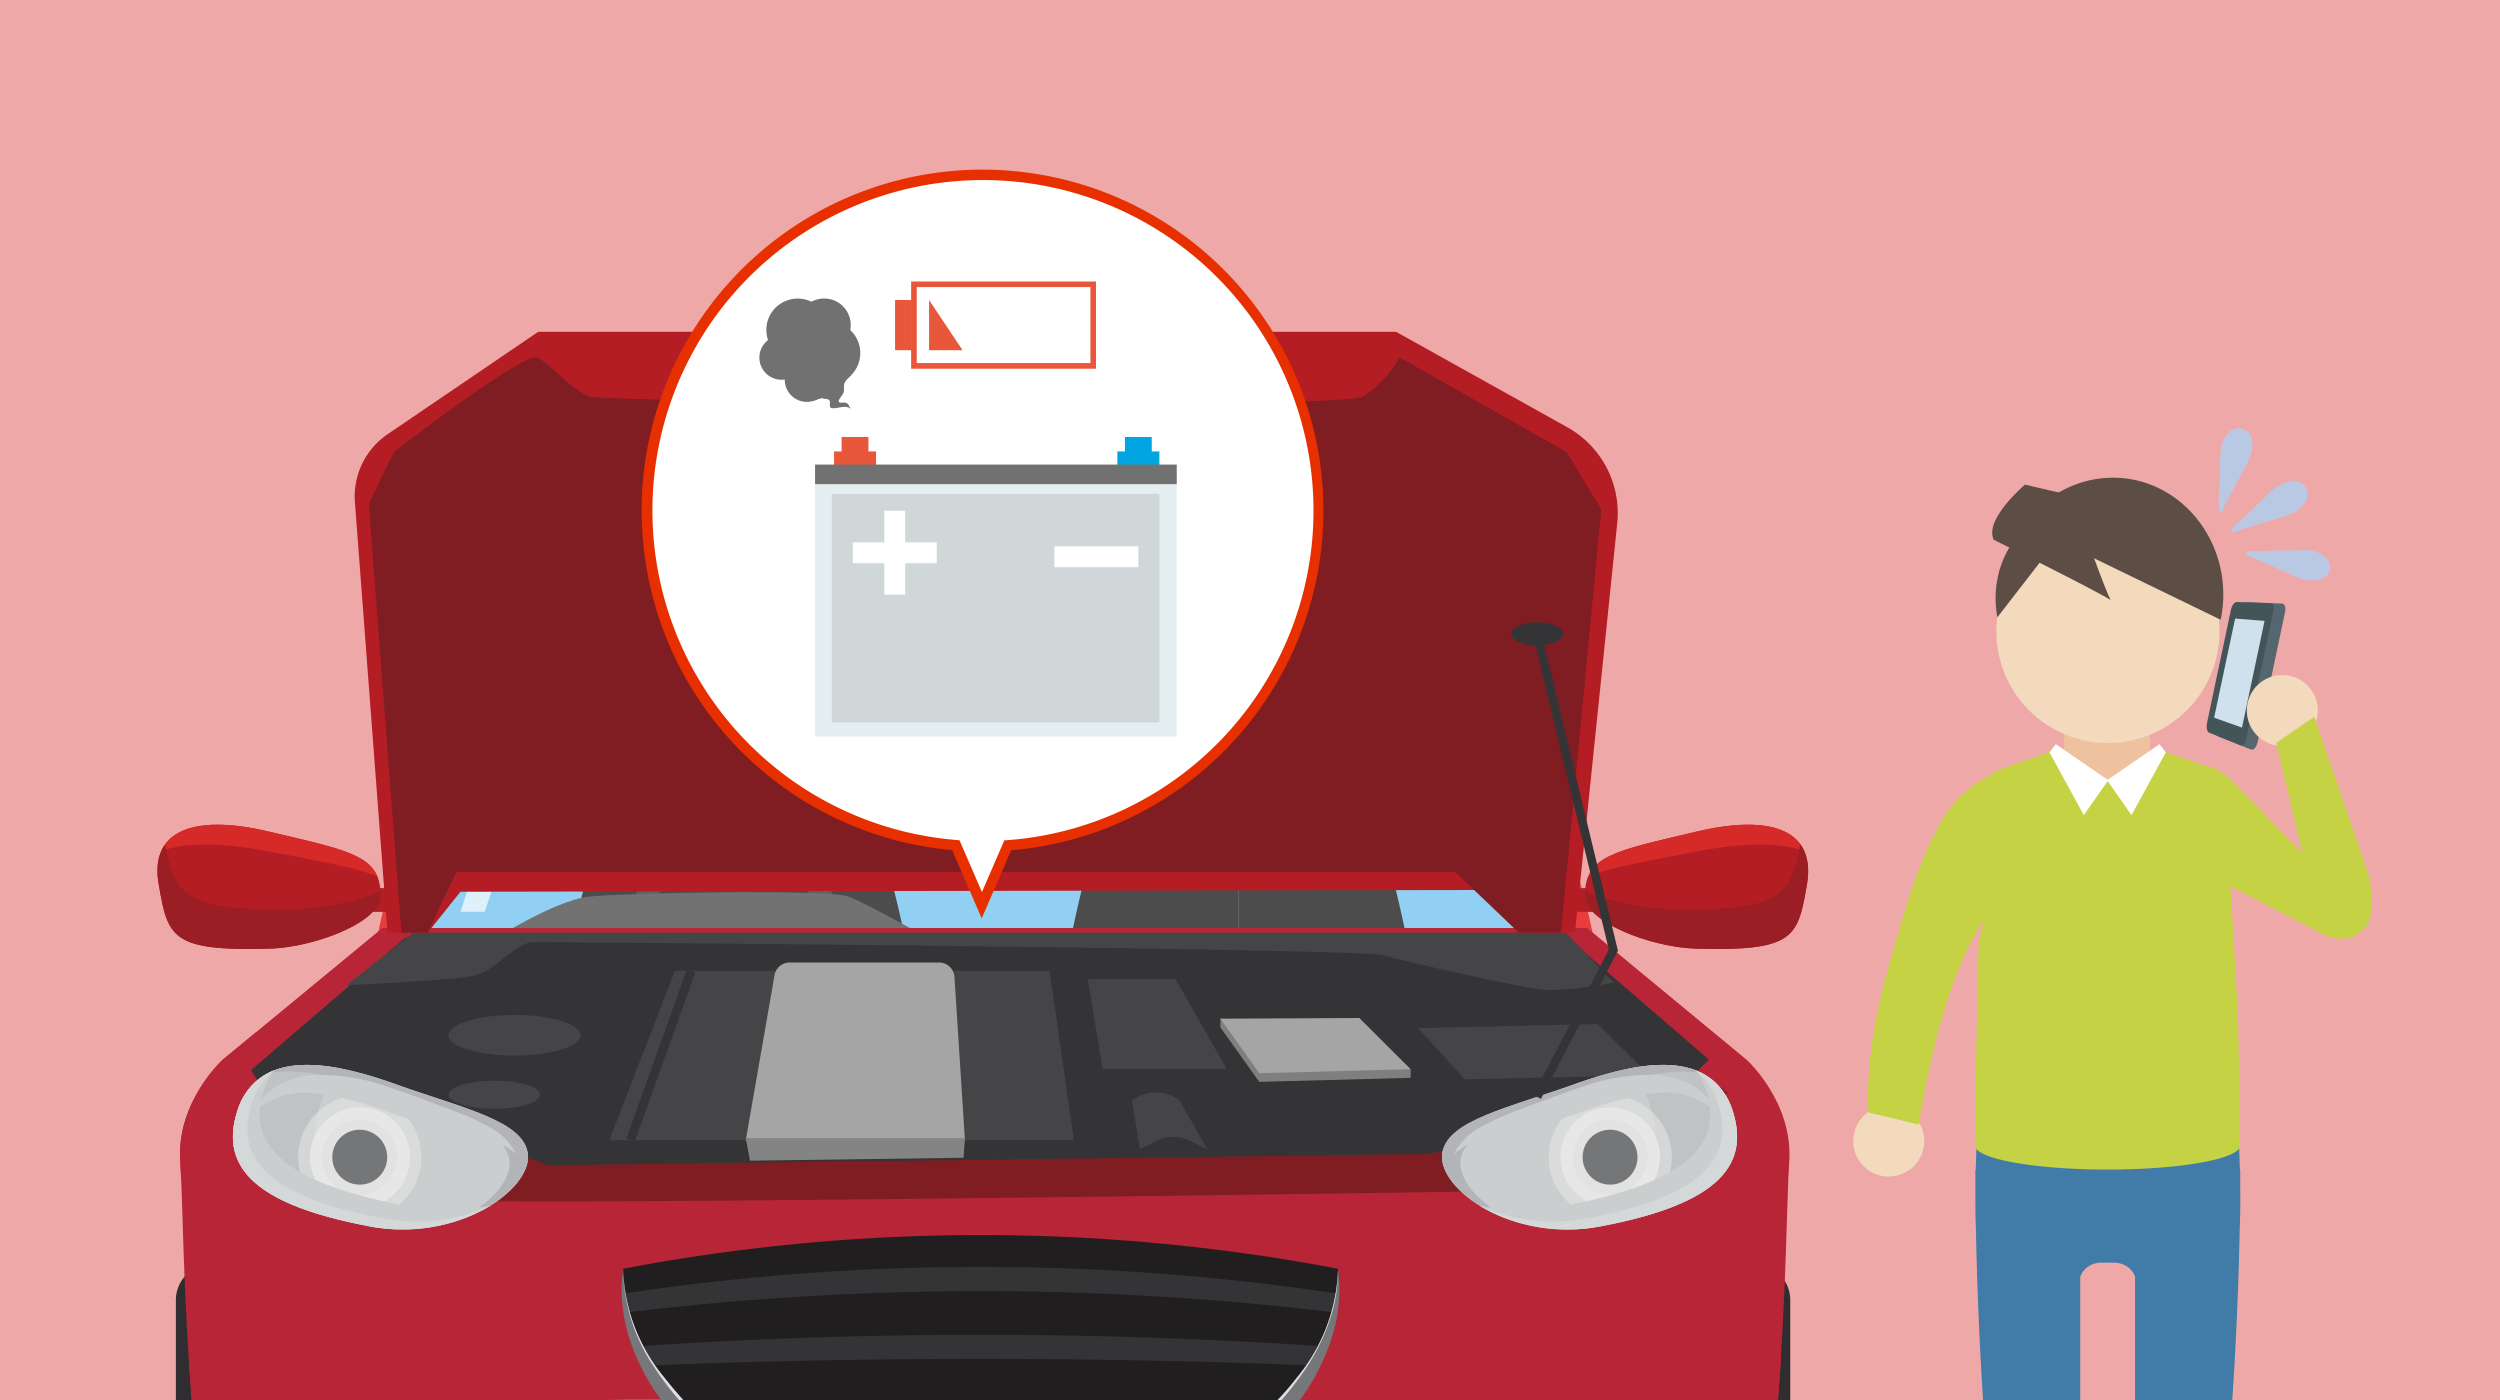 <svg xmlns="http://www.w3.org/2000/svg" width="400" height="224" viewBox="0 0 400 224"><defs><clipPath id="a"><path class="a" d="M249.74 158.68a874.73 874.73 0 00-184.16 0c3.71-16.23 11.74-40.82 21.52-57.05a903.19 903.19 0 01141.11 0c9.79 16.23 17.79 40.82 21.53 57.05z"/></clipPath><style>.a{fill:none}.g{fill:#4c4c4c}.h{fill:#282828}.i{fill:#636363}.j{fill:#727272}.l{fill:#b72537}.m{fill:#7f1d23}.n{fill:#343436}.o{fill:#454547}.q{fill:#a5a5a5}.t,.z{fill:#cbcece}.u{fill:#c1c2c4}.ai,.u,.v,.z{mix-blend-mode:multiply}.v{fill:#b3b4b7}.w{fill:#e3e2e3}.x{fill:#eeefef;opacity:.45}.aa,.ab,.ah,.x{mix-blend-mode:screen}.y{fill:#757678}.aa{fill:#d9dbdc;opacity:.71}.af{fill:#b11e23}.ag{fill:#b41d23}.ah{fill:#d62a29}.ai{fill:#9a1e23}.al{fill:#fff}.ap{fill:#00a5e2}.aq{fill:#e9573a}.ar{fill:#727171}.at{fill:#c5d244}.av{fill:#f3dabd}.aw{fill:#5c4e44}</style></defs><g style="isolation:isolate"><path fill="#efa8a8" d="M0 0h400v224H0z"/><path d="M255.1 150.71a787.38 787.38 0 00-194.88 0c3.35-17.82 12.07-36.32 22.94-54a3.75 3.75 0 011.19-1 2.22 2.22 0 011.25-.38 800.8 800.8 0 01144.92.06 1.46 1.46 0 01.71.23 1.59 1.59 0 01.56.5c11.04 17.88 19.92 36.56 23.31 54.59z" fill="#e83d3d"/><g clip-path="url(#a)"><path d="M249.74 158.68a874.73 874.73 0 00-184.16 0c3.71-16.23 11.74-40.82 21.52-57.05a903.19 903.19 0 01141.11 0c9.79 16.23 17.79 40.82 21.53 57.05z" fill="#91d0f2"/><path class="g" d="M134.51 132.46h-32.68l5.92-16a6.43 6.43 0 016.14-3.87h8a6.45 6.45 0 016.08 3.73z"/><path class="g" d="M107.37 129.65s-8-.33-10.7 3.3-6.12 22.28-6.12 22.28-7.53 12.16-8.16 19a158.68 158.68 0 000 18h35.78v-63.41z"/><path class="g" d="M129 129.65s8-.33 10.7 3.3 6.12 22.28 6.12 22.28 7.54 12.16 8.16 19a158.68 158.68 0 010 18h-35.81v-63.41z"/><path class="h" d="M108.49 130.65h19.37l-5.1 2.47h-10.7l-3.57-2.47z"/><path class="g" d="M214.54 131.23h-32.68l5.92-16a6.4 6.4 0 016.13-3.87H202a6.45 6.45 0 016.08 3.73z"/><path class="g" d="M187.4 128.42s-8-.33-10.7 3.31-6.12 22.27-6.12 22.27-7.54 12.16-8.17 19a161.23 161.23 0 000 18.05h35.79V127.6z"/><path class="g" d="M209 128.42s8-.33 10.7 3.31 6.12 22.27 6.12 22.27 7.53 12.16 8.16 19a158.68 158.68 0 01.02 18h-35.8v-63.4z"/><path class="h" d="M188.51 129.43h19.37l-5.1 2.46h-10.7l-3.57-2.46z"/><path d="M138.46 97.38l4.16 5.17a5.63 5.63 0 004.38 2.09h25.76a5.62 5.62 0 004.53-2.29l3.65-5z"/><path class="i" d="M117.47 135.24a13.2 13.2 0 11-13.2 13.2 13.21 13.21 0 0113.2-13.2m0-3.4a16.6 16.6 0 1016.59 16.6 16.6 16.6 0 00-16.59-16.6z"/><path class="j" d="M78.3 150.71s10.38-6.63 15.84-7.24 38.47-1.27 41.68 0 12.18 6.36 12.18 6.36h95.82l6 8.85H58.41z"/><path class="a" d="M249.74 158.68a874.73 874.73 0 00-184.16 0c3.71-16.23 11.74-40.82 21.52-57.05a903.19 903.19 0 01141.11 0c9.79 16.23 17.79 40.82 21.53 57.05z"/><rect class="j" x="147.97" y="106.53" width="22.91" height="6.41" rx=".91"/><path class="i" d="M158.79 104.57h1.27v5.16h-1.27z"/></g><path d="M56.74 208.22a5.82 5.82 0 00-5.64-6H33.78a5.83 5.83 0 00-5.64 6V224h28.6zm229.7 0a5.82 5.82 0 00-5.64-6h-17.32a5.83 5.83 0 00-5.65 6V224h28.61z" fill="#2f2d2f"/><path class="l" d="M286.27 186c.73-9.55-6.74-16.38-6.74-16.38l-25.59-21.14H61.19l-25.59 21.1s-7.48 6.83-6.75 16.38c.35 4.59.47 21.58 1.82 38h253.78c1.35-16.42 1.47-33.41 1.82-37.96z"/><path class="l" d="M285 217.11c-25.16 3.26-52.87 5.61-82.28 6.89h81.78q.24-3.45.5-6.89zm-254.73 1.46c.12 1.8.26 3.62.4 5.43h69.9c-24.81-1.08-48.41-2.92-70.3-5.43z"/><path class="m" d="M45 171.17l-8 5.46S56.39 191.05 70.24 192s164.1-1.34 164.1-1.34 34.26-7 36.62-10.55a17.6 17.6 0 015.48-5.23l-4.67-3.67z"/><path class="n" d="M265.24 177.54l8.2-8L250.77 150H64.87l-24.69 21.21s3.26 7.43 15.36 7.43c.67 0 31.74 6.59 31.78 7.81l141.06-1.81z"/><path class="o" d="M171.82 182.44H97.48l10.52-27.1h59.93l3.89 27.1zm24.45-11.41h-19.86l-2.36-14.38h14.03l8.19 14.38zm67.59 1l-29.5.66-7.44-8.19 28.73-.66 8.21 8.19z"/><path fill="#7f7f7f" d="M225.7 172.45l-24.22.65-6.22-8.72v-1.39l22.23 1.28 8.21 6.8v1.38z"/><path class="o" d="M193.19 183.9l-2.71-1.34a6.22 6.22 0 00-5.68.07l-2.41 1.27-1.28-7.82.32-.21a6.22 6.22 0 017.31.21z"/><path class="q" d="M154.39 182.44h-35.07l4.61-26.44a2.45 2.45 0 012.41-2h23.92a2.47 2.47 0 012.45 2.3z"/><path stroke-width="1.43" stroke="#343436" stroke-miterlimit="10" fill="none" d="M110.58 155.34l-9.7 27.1"/><ellipse class="o" cx="82.33" cy="165.64" rx="10.57" ry="3.25"/><ellipse class="o" cx="79.08" cy="175.16" rx="7.32" ry="2.25"/><path class="q" d="M225.7 171.07l-24.22.64-6.22-8.72 22.23-.11 8.21 8.19z"/><path fill="#848484" d="M120 185.71l-.68-3.61h35.07l-.22 3.14-34.17.47z"/><path class="o" d="M55.45 157.63s15-.68 19.58-1.37 7.08-5.53 10.5-5.53 131.94 1 135.82 2.11 21.51 5.08 25.32 5.49 11.52-1.11 11.52-1.11l-7.69-8H66.13z"/><path class="t" d="M277.36 178.22c2.93 9.87-5.59 15-21.19 17.95-14.46 2.73-26-5.94-25.44-11.43s10.84-7.48 22-11.56c11.27-3.92 21.7-4.92 24.63 5.04z"/><path class="u" d="M277.36 178.22c-2.23-7.58-8.81-8.8-16.78-7.23a14.67 14.67 0 013.61 6.71c2.64 9.74-2.33 15.48-12.53 19a31.31 31.31 0 004.51-.48c15.6-3 24.12-8.13 21.19-18z"/><path class="v" d="M233.68 185.78c.53-5.58 10.84-7.48 22-11.56 6.2-2.16 12.16-3.42 16.75-2.44-4.8-2.58-12.06-1.27-19.69 1.4-11.2 4.07-21.5 6-22 11.56-.37 3.6 4.48 8.54 11.93 10.76-5.76-2.5-9.32-6.62-8.99-9.72z"/><path class="w" d="M265.59 185.14a7.95 7.95 0 11-7.95-7.95 7.94 7.94 0 017.95 7.95z"/><path class="x" d="M257.64 195a9.86 9.86 0 119.86-9.85 9.86 9.86 0 01-9.86 9.85zm0-15.89a6 6 0 106 6 6 6 0 00-6-6.01z"/><path class="y" d="M262 185.14a4.39 4.39 0 11-4.39-4.38 4.39 4.39 0 014.39 4.38z"/><path class="z" d="M277.36 178.22a10 10 0 00-6-6.95 11.68 11.68 0 011.73 3.48c3.06 9.85-6.28 15.11-23.26 18.27a33.65 33.65 0 01-13-.1 27.46 27.46 0 0019.38 3.25c15.56-2.95 24.08-8.08 21.15-17.95z"/><path class="aa" d="M277.36 178.22a10 10 0 00-6-6.95.25.25 0 010 .07A10.56 10.56 0 01275 177c2.94 9.87-5.59 15-21.19 17.95a28 28 0 01-16.94-2h-.12a27.46 27.46 0 0019.38 3.25c15.64-2.98 24.16-8.11 21.23-17.98z"/><g class="ab"><path class="t" d="M232.63 184.65a9.58 9.58 0 014.16-4.24 37.94 37.94 0 015.35-2.49c3.65-1.39 7-2.65 10.76-3.94a32.94 32.94 0 0111.78-2 13.51 13.51 0 016 1.66 10.54 10.54 0 014.1 4.34 12.78 12.78 0 00-10.05-3.08 49.94 49.94 0 00-10.61 2.65c-1.76.59-3.58 1.26-5.46 1.79s-3.72 1-5.59 1.43-3.7.83-5.46 1.35a11.9 11.9 0 00-4.98 2.53z"/></g><path class="l" d="M37.27 171.86l3.79-6.78-5.46 4.5s-7.48 6.83-6.75 16.38c0 .7.1 1.7.15 2.91h39.66z"/><path class="t" d="M37.84 178.22c-2.93 9.87 5.6 15 21.2 17.95 14.45 2.73 26-5.94 25.43-11.43s-10.83-7.48-22-11.56c-11.25-3.92-21.69-4.92-24.63 5.04z"/><path class="u" d="M37.84 178.22c2.24-7.58 8.82-8.8 16.79-7.23A14.58 14.58 0 0051 177.7c-2.64 9.74 2.33 15.48 12.53 19a31 31 0 01-4.51-.48c-15.58-3-24.11-8.13-21.18-18z"/><path class="v" d="M81.52 185.78c-.53-5.58-10.83-7.48-22-11.56-6.2-2.16-12.16-3.42-16.75-2.44 4.8-2.58 12.07-1.27 19.7 1.4 11.2 4.07 21.5 6 22 11.56.37 3.6-4.48 8.54-11.93 10.76 5.76-2.5 9.31-6.62 8.98-9.72z"/><path class="w" d="M49.61 185.14a8 8 0 108-7.95 7.94 7.94 0 00-8 7.95z"/><path class="x" d="M47.7 185.14a9.86 9.86 0 119.86 9.86 9.87 9.87 0 01-9.86-9.86zm3.82 0a6 6 0 106-6 6 6 0 00-6 6z"/><path class="y" d="M53.17 185.14a4.39 4.39 0 104.39-4.38 4.38 4.38 0 00-4.39 4.38z"/><path class="z" d="M37.84 178.22a10 10 0 016-6.95 11.67 11.67 0 00-1.72 3.48c-3.06 9.85 6.27 15.11 23.25 18.27a33.7 33.7 0 0013-.1A27.47 27.47 0 0159 196.17c-15.56-2.95-24.09-8.08-21.16-17.95z"/><path class="aa" d="M37.84 178.22a10 10 0 016-6.95.25.25 0 010 .07 10.62 10.62 0 00-3.68 5.66c-2.94 9.87 5.59 15 21.2 17.95a27.93 27.93 0 0016.93-2h.13A27.47 27.47 0 0159 196.17c-15.56-2.95-24.09-8.08-21.16-17.95z"/><g class="ab"><path class="t" d="M82.57 184.65a9.47 9.47 0 00-4.16-4.24 38.36 38.36 0 00-5.34-2.49c-3.65-1.39-7-2.65-10.76-3.94a32.94 32.94 0 00-11.78-2 13.44 13.44 0 00-6 1.66 10.44 10.44 0 00-4.08 4.36 12.78 12.78 0 0110-3.08 50 50 0 0110.62 2.65c1.75.59 3.58 1.26 5.45 1.79s3.73 1 5.59 1.43 3.7.83 5.46 1.35a11.84 11.84 0 015 2.51z"/></g><path d="M214.09 203a306.07 306.07 0 00-114.4 0c-.52 6.86 2.35 14.26 7.74 21h98.91c5.39-6.75 8.26-14.15 7.75-21z" fill="#211e1f"/><path class="n" d="M213.75 206.94a383.67 383.67 0 00-113.73 0 24.45 24.45 0 00.62 3 472.44 472.44 0 01112.49 0 26.51 26.51 0 00.62-3zm-109.22 11.5c34.65-1.36 70.06-1.36 104.72 0a30.66 30.66 0 001.75-3.08 817.75 817.75 0 00-108.23 0 30.77 30.77 0 001.76 3.08z"/><path d="M106.33 220.49A28.54 28.54 0 0199.69 203c-.94 6.9 1.16 13.46 4.85 19.2.4.61.82 1.21 1.24 1.81h3.58a45.92 45.92 0 01-3.03-3.52zm102.9 1.72a34 34 0 004.17-9.21 25.78 25.78 0 00.69-10 28.64 28.64 0 01-6.65 17.5 45.75 45.75 0 01-3 3.51H208c.42-.6.84-1.2 1.23-1.8z" fill="#76777a"/><path d="M106.33 220.45A28.57 28.57 0 0199.69 203a.36.36 0 010 .14 28.87 28.87 0 005 15.64 49.54 49.54 0 004 5.27h.65c-1.02-1.19-2.05-2.37-3.01-3.6zm102.74-1.71a32.44 32.44 0 004.15-9 25.62 25.62 0 00.87-6.73 28.57 28.57 0 01-6.65 17.49 45.14 45.14 0 01-3.08 3.56h.64a49.23 49.23 0 004.07-5.32z" fill="#dddedf"/><path class="af" d="M258.85 144a1.81 1.81 0 01-1.71 1.9h-4.43A1.81 1.81 0 01251 144a1.82 1.82 0 011.72-1.9h4.43a1.82 1.82 0 011.71 1.9z"/><path class="ag" d="M289.1 141.47c-1.47 8.46-1.89 10.76-17.75 10.31-7.12-.2-17.65-4.2-17.75-8.39-.15-6.58 5-7.27 17.75-10.31s19.19.15 17.75 8.39z"/><path class="ah" d="M271.33 136.26c7.75-1.51 13.6-1.48 17.35-.09-1.86-4.16-7.86-5.36-17.33-3.09-10.3 2.47-15.66 3.39-17.24 7.15 3.52-1.46 9.12-2.4 17.22-3.97z"/><path class="ai" d="M288.06 135.11c-1.6 8.45-3.51 10.8-21.48 10.3a40.42 40.42 0 01-12.95-2.82 6.87 6.87 0 000 .8c.1 4.19 10.63 8.19 17.75 8.39 15.86.45 16.28-1.85 17.75-10.31.44-2.67.06-4.8-1.07-6.36z"/><path class="af" d="M55.64 144a1.8 1.8 0 001.71 1.9h4.43a1.81 1.81 0 001.71-1.9 1.82 1.82 0 00-1.71-1.9h-4.43a1.81 1.81 0 00-1.71 1.9z"/><path class="ag" d="M25.38 141.47c1.48 8.46 1.9 10.76 17.76 10.31 7.11-.2 17.65-4.2 17.74-8.39.15-6.58-5-7.27-17.74-10.31s-19.2.15-17.76 8.39z"/><path class="ah" d="M43.16 136.26c-7.75-1.51-13.61-1.48-17.36-.09 1.86-4.16 7.86-5.36 17.34-3.09 10.3 2.47 15.65 3.39 17.24 7.15-3.52-1.46-9.13-2.4-17.22-3.97z"/><path class="ai" d="M26.42 135.11c1.6 8.45 3.52 10.8 21.48 10.3a40.48 40.48 0 0013-2.82 6.94 6.94 0 010 .8c-.09 4.19-10.63 8.19-17.74 8.39-15.86.45-16.28-1.85-17.76-10.31-.48-2.67-.11-4.8 1.02-6.36z"/><path d="M89.81 103.82l3.93-.94a156 156 0 00-8.18 19c-2.37 7.06-8 24-8 24h-3.88s5.38-16.41 8.39-24.54 7.74-17.52 7.74-17.52z" opacity=".7" fill="#fff"/><path class="ag" d="M252 149.22h-6.4l-6.26-6.83-165.67.29-5.23 6.54H62l-5.22-68.93a12.07 12.07 0 015.33-10.88l24-16.32h137.26l27.24 15.18a15.73 15.73 0 018.16 15.32z"/><path class="m" d="M64.22 149.22L59 80.62l4-8.29s21-16.28 23.1-15.1 5.54 5.33 8.3 6.22 120 2.07 123.66 0a16.89 16.89 0 005.85-6.28l26.76 15.16 5.54 9.18-6.46 67.71H243l-10.15-9.69H73l-4.56 9.69z"/><path stroke-width="1.37" stroke="#343436" stroke-miterlimit="10" fill="none" d="M245.94 175.5l12.2-23.48-12.2-50.6"/><ellipse class="n" cx="245.94" cy="101.42" rx="4.12" ry="1.86"/><path class="al" d="M153 135.23a53.64 53.64 0 118.3 0l-4.14 9.58z"/><path d="M157.2 28.81a52.88 52.88 0 013.49 105.65l-3.58 8.27-3.59-8.29a54.48 54.48 0 01-9.36-1.52 52.88 52.88 0 0113-104.11m0-1.67a54.55 54.55 0 00-13.46 107.4 55.34 55.34 0 008.64 1.48l3.2 7.38 1.53 3.54 1.54-3.54 3.17-7.35a54.55 54.55 0 008.92-107.21 55 55 0 00-13.54-1.7z" fill="#e72f00"/><path fill="#e5eff1" d="M130.41 77.48h57.87v40.38h-57.87z"/><path fill="#d0d7d8" d="M133.08 79.02h52.42v36.57h-52.42z"/><path class="al" d="M141.49 81.72h3.34v13.43h-3.34z"/><path class="al" d="M149.88 86.77v3.34h-13.43v-3.34zm32.25.64v3.34H168.7v-3.34z"/><path class="ap" d="M178.78 72.23h6.72v2.87h-6.72z"/><path class="ap" d="M179.99 69.92h4.29v2.87h-4.29z"/><path class="aq" d="M133.45 72.23h6.72v2.87h-6.72z"/><path class="aq" d="M134.66 69.92h4.29v2.87h-4.29z"/><path class="ar" d="M130.41 74.33h57.87v3.14h-57.87z"/><circle class="ar" cx="127.62" cy="52.78" r="5.01"/><circle class="ar" cx="132.64" cy="56.49" r="5.01"/><circle class="ar" cx="131.87" cy="52.01" r="4.25"/><circle class="ar" cx="125.04" cy="57.22" r="3.54"/><path class="ar" d="M132.64 60.76a3.54 3.54 0 11-3.54-3.54 3.55 3.55 0 013.54 3.54z"/><path class="ar" d="M130.78 62.62a1.5 1.5 0 001.39 1.21c1.21.08.1 1.39 1 1.48s2.42-.65 2.92.19c-.42-1.37-1.08-1.07-1.43-1.07-1.09 0 0-.92.29-1.56.37-.9-.48-3-.48-3z"/><path class="ar" d="M135.07 62.13a1.34 1.34 0 01.1-.93 3.89 3.89 0 011-1.11l-.59-1.09-2.5 1.55 1.3 1.54zm-3.2 1.65s-.18-.14-.67 0-1 .35-1 .35v-.93l1.22-.84 1.07.56z"/><path class="aq" d="M143.21 48h2.68v8.03h-2.68zm10.8 8.03h-5.36V48l5.36 8.03z"/><path class="aq" d="M174.47 45.93v12.16h-27.79V45.93h27.79m.89-.89h-29.58V59h29.58V45z"/><path d="M358.36 196.34c.09-1.94.11-4.11.08-6.19v-3h-.06c-.09-3.39-.24-6-.24-6l-8.57.81-1.26 2.22h-22.12l-1.26-2.18-8.57-.81s-.15 2.61-.24 6h-.06v3c0 2.08 0 4.25.08 6.19.13 6.71.44 16.57 1.15 27.66h15.55v-19.76a3.15 3.15 0 01.49-.9 3.73 3.73 0 01.32-.36l.06-.05a3.17 3.17 0 01.34-.28l.11-.07a3.79 3.79 0 01.34-.2l.2-.09a2.68 2.68 0 01.3-.12l.3-.08.24-.05a3.66 3.66 0 01.57-.05h2.23a3.66 3.66 0 01.57.05l.24.05.3.08a2.68 2.68 0 01.3.12l.2.09a3.79 3.79 0 01.34.2l.11.07a3.17 3.17 0 01.34.28l.06.05a3.73 3.73 0 01.32.36 3.15 3.15 0 01.49.9V224h15.55c.76-11.09 1.07-20.95 1.2-27.66z" fill="#417ba8"/><path class="at" d="M358.37 183.14c0-6.4-.16-13.79-.29-19.92-.79-17-2.37-37.59-2.51-39.48a10.83 10.83 0 00-1.83-.87l-7.21-2.52s-7.28 4-7.86 4.26a12 12 0 01-2.55.23s-5.44-3.82-6.95-4.63a1.12 1.12 0 00-1.53.2l-7 2.46a11.36 11.36 0 00-2.77 1.49 29.9 29.9 0 01.45 4 23.28 23.28 0 01-1.34 8.85 30.06 30.06 0 01.7 5.23 23 23 0 01-1.1 8.14c0 1.08-.49 19-.57 32.52a1.1 1.1 0 000 .18c0 2.13 9.49 3.85 21.21 3.85s21.21-1.72 21.21-3.85a1.1 1.1 0 00-.06-.14z"/><path fill="#eec29f" d="M330.24 113.46h13.77v11.38h-13.77z"/><circle class="av" cx="337.27" cy="101.03" r="17.85"/><path class="aw" d="M341.25 76.73a17.14 17.14 0 00-16.92 6.62l3.4 2.42 27.58 13.39c0-.21.09-.41.12-.63 1.77-10.17-4.58-19.93-14.18-21.8z"/><path class="al" d="M345.51 119.07l-8.38 5.77 3.91 5.58 5.5-10.06-1.03-1.29z"/><path class="al" d="M328.94 119.07l-1.03 1.29 5.5 10.06 3.91-5.58-8.38-5.77z"/><path class="aw" d="M337.7 96c-.78-1.47-3.16-8.08-3.16-8.08l5-6.74L324 77.54s-6.59 5.53-5 8.83c0 0 16.35 8.11 18.67 9.62z"/><path class="aw" d="M322.57 86.15s-4.4 4.63-3 12.63L328 87.89"/><path d="M365.11 96.57l-5.72-.2c-.37 0-.8.57-1 1.3l-1.24 5.89-1.43 6.76-1.25 5.89c-.15.73 0 1.44.35 1.58l5.31 2.13c.42.17.91-.35 1.08-1.16l1.39-6.58 1.59-7.53 1.39-6.58c.22-.81-.02-1.49-.47-1.5z" fill="#56666e"/><path d="M363.29 96.5l-5.42-.18c-.36 0-.78.55-.93 1.27l-1.21 5.75-1.4 6.59-1.21 5.76c-.15.71 0 1.4.32 1.53l5 2c.4.16.87-.36 1-1.15l1.35-6.4 1.55-7.33 1.36-6.4c.24-.76.02-1.42-.41-1.44z" fill="#445559"/><path fill="#cfe1ed" d="M358.72 116.42l-4.46-1.59 3.36-15.86 4.71.37-3.61 17.08z"/><circle class="av" cx="365.17" cy="113.68" r="5.68"/><circle class="av" cx="302.2" cy="182.57" r="5.68"/><path d="M369 78.12a2.35 2.35 0 00-2.16-1.12 4.91 4.91 0 00-2.28.74h-.06a11 11 0 00-1.66 1.39l-.57.54-.27.33-.59.53-2.64 2.47-.19.18-.26.24-.37.36-.55.51-.18.17-.29.26.28.49.38-.12.23-.06 1.18-.43.35-.1.24-.06 3.41-1.07 1.12-.35.74-.22a10.45 10.45 0 002-.72h.1a4.8 4.8 0 001.79-1.6 2.32 2.32 0 00.25-2.36zm3.81 13.13a2.36 2.36 0 00-.91-2.25 5 5 0 00-2.2-.93h-.08a10.56 10.56 0 00-2.17 0h-1.94l-3.58.1h-2.51l-.11.55.37.16.21.1 1.16.51.33.15.22.11 3.28 1.43 1.09.47.69.32a11.57 11.57 0 002 .77h.11a4.86 4.86 0 002.4 0 2.35 2.35 0 001.64-1.49zm-17.09-9.93l.59-1.12.3-.52 1.68-3.17.55-1.05.37-.67a11.53 11.53 0 00.93-2v-.07a4.9 4.9 0 00.15-2.39 2.12 2.12 0 00-3.78-1 4.92 4.92 0 00-1.1 2.13v.11a10.32 10.32 0 00-.19 2.12v1.94l-.22 3.58v2.52l.54.15.18-.35z" fill="#b9c9e4"/><path class="at" d="M323.88 127.73a36.16 36.16 0 00-1.93-4.92c-.13-.29-3.55 1.28-3.77 1.39a17.77 17.77 0 00-7.1 6.43c-4.16 6.93-6.31 15-8.53 22.67-2.27 7.93-4 16.41-3.62 24.69l8.08 1.94s4.39-31.29 14.94-37.09m32.81-2.11l17.45 9s4.44 2 6.87-2.31a16 16 0 00-.31-8.09l-8.48-24.65-6.08 4.17 4.16 17.6-9.61-9.76s-4.32-5.44-7.2-3.84-3 13.28-3 13.28l6.22 5.64z"/></g></svg>